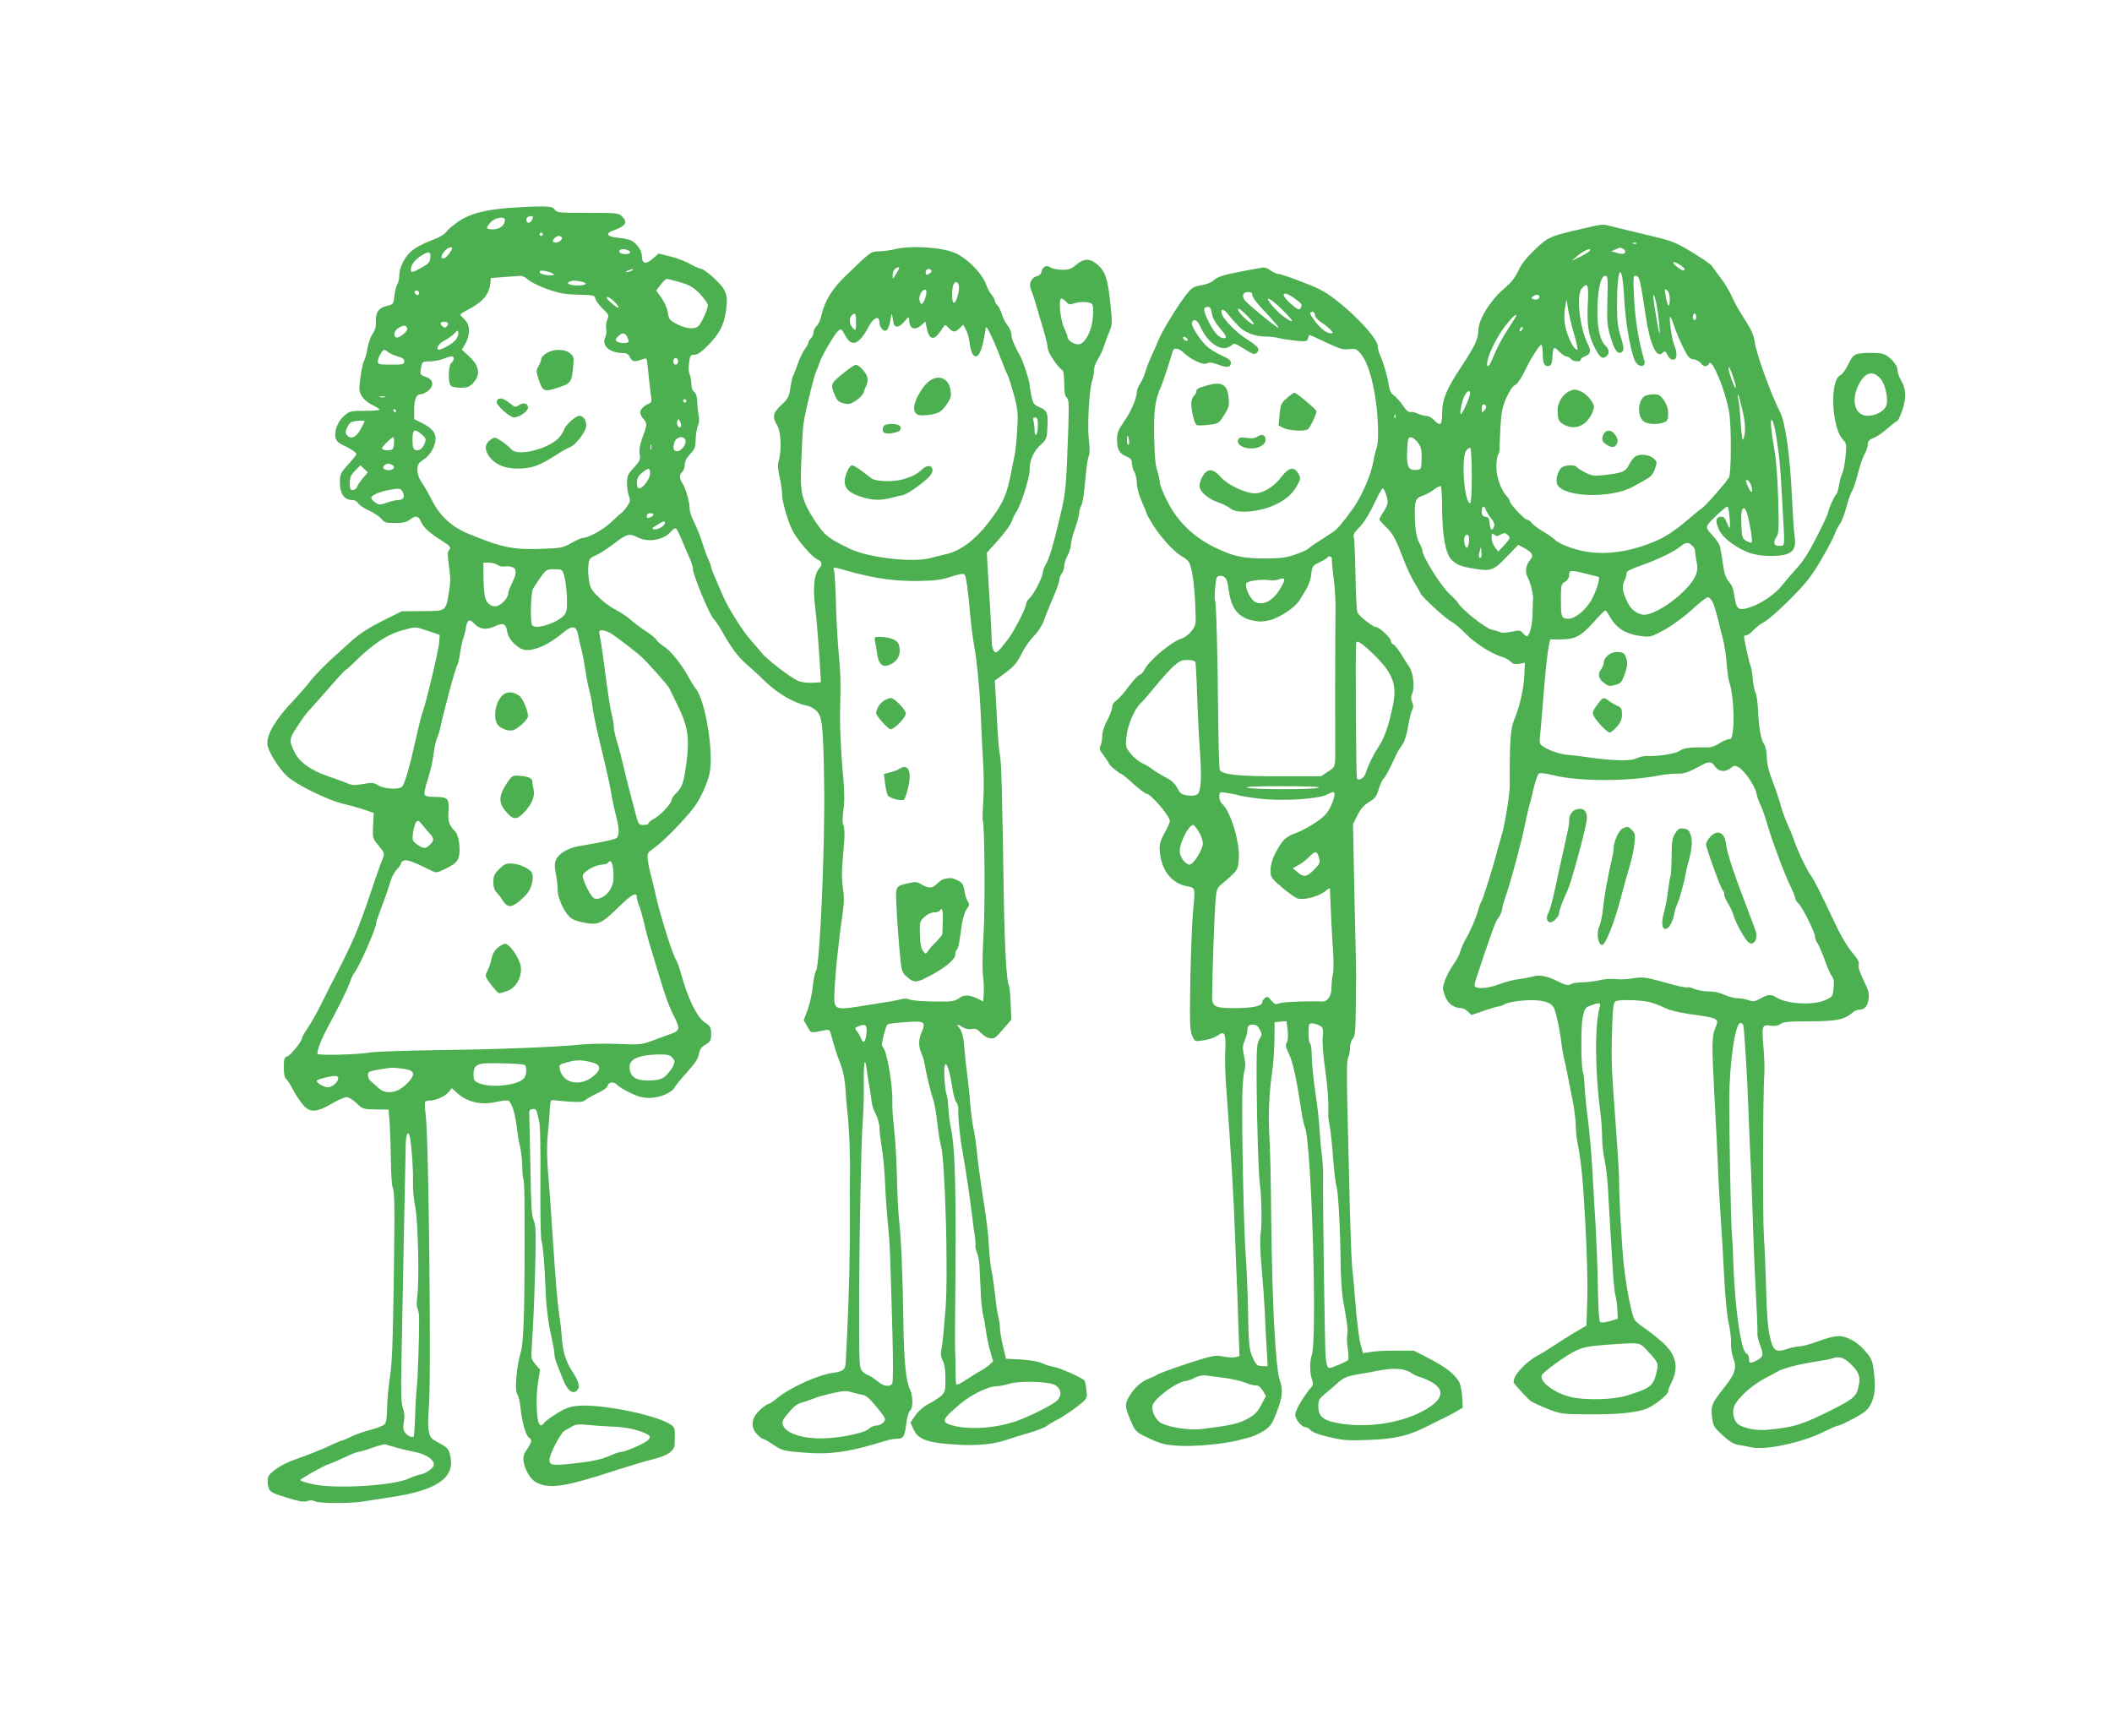 <?xml version="1.0" standalone="no"?>
<!DOCTYPE svg PUBLIC "-//W3C//DTD SVG 20010904//EN"
 "http://www.w3.org/TR/2001/REC-SVG-20010904/DTD/svg10.dtd">
<svg version="1.0" xmlns="http://www.w3.org/2000/svg"
 width="1280pt" height="1052pt" viewBox="0 0 1280 1052"
 preserveAspectRatio="xMidYMid meet">
<g transform="translate(0,1052) scale(0.1,-0.1)"
fill="#4caf50" stroke="none">
<path d="M3090 9260 c-145 -10 -239 -34 -310 -81 -32 -22 -65 -50 -74 -63 -9
-14 -40 -33 -71 -45 -82 -31 -127 -56 -157 -88 -33 -34 -58 -92 -58 -133 0
-17 -5 -41 -12 -53 -7 -12 -15 -44 -18 -72 -5 -47 -7 -50 -42 -58 -52 -12 -72
-38 -70 -93 2 -32 -4 -54 -18 -74 -12 -16 -26 -55 -32 -87 -5 -32 -15 -67 -21
-78 -11 -20 -27 -114 -29 -168 -1 -39 30 -78 80 -102 23 -11 41 -23 42 -27 0
-5 -40 -8 -90 -8 -86 0 -91 -1 -125 -31 -39 -34 -61 -93 -51 -134 5 -18 19
-32 49 -45 44 -20 77 -43 77 -53 0 -4 -22 -32 -50 -62 -47 -52 -50 -59 -50
-109 0 -66 26 -106 70 -106 19 0 33 -7 40 -19 5 -11 35 -31 66 -45 31 -14 65
-37 76 -51 17 -22 27 -25 82 -25 48 0 69 5 89 20 35 27 52 25 67 -9 15 -36 49
-68 123 -115 59 -37 64 -45 46 -63 -7 -7 -6 -36 2 -95 10 -68 10 -99 -1 -161
-19 -113 -15 -110 -161 -111 l-124 -1 -117 -58 c-78 -39 -137 -77 -180 -115
-35 -31 -76 -68 -91 -82 -71 -63 -136 -129 -169 -171 -19 -26 -63 -75 -96
-111 -107 -111 -162 -201 -162 -264 0 -37 57 -134 113 -192 51 -53 256 -154
356 -176 36 -8 91 -24 121 -34 l55 -19 -4 -77 c-3 -76 -3 -77 34 -122 37 -45
37 -46 23 -82 -9 -20 -31 -84 -51 -142 -104 -308 -117 -338 -270 -635 -8 -16
-33 -66 -55 -110 -22 -44 -56 -104 -76 -134 -20 -29 -36 -57 -36 -63 0 -19
-65 -100 -87 -109 -20 -7 -23 -16 -23 -68 0 -38 5 -63 14 -70 8 -7 27 -35 41
-64 15 -28 41 -68 58 -89 42 -53 84 -52 176 2 37 22 78 40 91 40 14 0 39 -15
61 -36 36 -35 40 -37 116 -38 l78 -1 7 -85 c3 -47 6 -147 7 -222 1 -75 5 -148
10 -161 13 -33 14 -97 7 -603 -5 -331 -10 -468 -22 -545 -9 -57 -17 -143 -18
-191 -1 -63 -5 -91 -16 -101 -8 -8 -46 -23 -85 -33 -38 -10 -91 -28 -116 -41
-26 -13 -50 -23 -54 -23 -5 0 -31 -11 -59 -24 -72 -34 -151 -65 -226 -91 -83
-29 -158 -79 -166 -111 -4 -14 -2 -40 3 -57 8 -29 15 -34 108 -63 77 -24 106
-29 127 -22 17 6 34 6 47 -1 25 -14 214 -14 295 -1 33 6 108 17 166 26 272 40
384 115 361 240 -10 53 -15 59 -78 93 -43 23 -48 31 -55 71 -5 25 -4 86 1 135
15 153 0 1630 -19 1779 -5 38 -6 74 -4 78 3 4 16 8 30 8 36 0 93 26 114 52
l18 23 29 -26 c59 -56 140 -77 228 -60 92 18 88 19 108 -23 10 -21 23 -75 28
-120 5 -45 14 -101 21 -126 6 -25 12 -77 13 -115 0 -39 4 -75 7 -80 4 -6 7
-89 7 -185 2 -595 -4 -803 -24 -870 -25 -84 -37 -231 -20 -250 7 -8 16 -46 20
-85 8 -82 32 -167 51 -178 20 -12 17 -28 -12 -71 -21 -31 -25 -45 -20 -77 8
-50 42 -106 75 -123 82 -43 174 -29 506 80 72 23 163 50 204 60 43 10 85 27
102 42 26 22 29 29 29 88 0 62 -1 65 -32 84 -94 57 -411 120 -549 110 -54 -4
-77 -12 -130 -44 -35 -21 -72 -48 -81 -60 -12 -15 -20 -18 -27 -11 -19 19 -25
161 -11 250 l13 84 -28 32 c-27 33 -27 35 -21 124 9 128 15 289 21 519 3 164
1 206 -11 231 -12 25 -16 91 -19 306 -3 151 -6 294 -7 319 -3 40 0 45 19 48
17 3 24 -3 29 -25 3 -15 10 -44 14 -63 4 -19 7 -181 5 -360 -1 -179 2 -335 6
-347 9 -24 20 -151 24 -268 4 -121 16 -227 36 -312 10 -45 19 -93 19 -108 0
-24 10 -53 57 -167 22 -51 49 -75 71 -62 31 20 26 52 -18 119 -11 17 -22 37
-26 45 -3 8 -10 24 -14 35 -12 28 -24 92 -26 140 -1 22 -7 76 -14 120 -13 90
-21 186 -44 530 -8 132 -20 294 -26 360 -6 78 -6 152 0 210 5 50 11 117 12
150 3 54 5 60 23 57 11 -2 55 -6 98 -9 60 -4 82 -2 95 10 9 8 42 27 73 41 34
16 59 34 62 46 6 24 39 26 58 4 8 -9 43 -31 79 -48 50 -24 78 -31 120 -30 63
1 133 32 151 67 7 12 41 54 76 92 46 51 65 80 69 107 5 29 14 42 40 57 30 18
34 25 34 64 0 40 -4 47 -38 70 -49 32 -104 147 -148 307 -8 30 -21 64 -28 75
-21 32 -97 276 -121 385 -9 41 -22 98 -30 125 -8 28 -16 69 -19 93 -4 40 -2
44 35 70 56 38 190 175 245 249 40 54 83 148 95 209 25 127 -26 438 -84 510
-12 15 -33 49 -47 75 -38 71 -108 158 -146 181 -19 11 -39 29 -45 39 -5 10
-34 34 -64 53 -29 19 -71 50 -92 69 -21 19 -63 47 -93 62 -30 15 -77 50 -104
78 -44 43 -51 57 -57 106 -5 31 -6 73 -2 93 4 31 11 39 44 52 21 9 70 40 110
71 77 59 93 64 142 39 67 -35 162 -17 208 39 9 11 20 17 26 14 5 -3 22 -37 37
-74 15 -37 36 -86 47 -109 10 -23 19 -51 19 -64 0 -34 98 -272 124 -300 13
-14 36 -47 51 -75 57 -101 96 -154 150 -201 31 -27 85 -77 121 -112 69 -66
172 -125 240 -138 23 -4 50 -19 65 -35 33 -36 39 -94 44 -449 5 -380 -26
-1086 -49 -1124 -8 -11 -16 -53 -20 -93 -3 -40 -17 -102 -30 -139 l-25 -67 22
-39 c23 -42 17 -40 106 -22 24 5 30 2 35 -18 21 -76 41 -140 62 -193 14 -38
25 -92 28 -145 3 -47 8 -103 10 -125 12 -91 21 -317 17 -405 -1 -19 -1 -132 0
-250 1 -208 -5 -453 -17 -710 -4 -69 -7 -142 -8 -162 -2 -49 -14 -60 -80 -69
-88 -12 -256 -88 -333 -151 -25 -21 -51 -38 -58 -38 -6 0 -29 -17 -51 -37 -51
-49 -57 -103 -16 -145 14 -16 30 -28 35 -28 6 0 35 -17 65 -37 53 -35 62 -37
171 -46 173 -15 284 1 517 73 17 6 45 10 62 10 38 0 46 14 56 102 4 31 14 62
22 69 19 16 18 92 -3 132 -22 44 -35 175 -38 407 -3 256 -14 516 -26 615 -5
44 -11 161 -13 260 -2 99 -10 230 -17 290 -7 61 -12 135 -11 165 4 90 -31 303
-55 331 -11 13 -10 25 3 75 8 32 18 62 22 65 4 4 53 10 110 14 117 8 124 3 98
-60 -20 -46 -20 -88 -2 -128 8 -18 17 -45 19 -62 12 -68 39 -182 52 -216 7
-20 19 -83 25 -140 6 -57 16 -120 22 -139 26 -85 46 -789 28 -1000 -13 -159
-18 -204 -26 -246 -4 -20 0 -43 10 -62 11 -21 16 -57 16 -110 0 -73 -2 -80
-27 -103 -16 -13 -50 -35 -77 -49 -29 -15 -60 -42 -78 -68 l-30 -44 18 -40
c29 -65 89 -85 284 -95 111 -5 206 5 280 30 25 9 86 28 135 42 50 15 97 33
105 40 8 7 36 24 61 37 51 26 131 82 167 116 20 20 22 28 16 70 -3 26 -8 50
-11 54 -8 15 -148 77 -188 84 -22 3 -53 14 -70 22 -18 10 -67 18 -124 22 l-94
5 -18 75 c-10 41 -18 91 -19 111 0 20 -4 49 -9 65 -5 16 -14 76 -20 134 -7 58
-16 125 -22 150 -5 25 -12 86 -15 135 -5 98 -13 159 -45 365 -11 74 -25 176
-29 225 -5 50 -14 110 -20 135 -6 25 -15 92 -20 150 -4 58 -13 141 -19 185 -6
44 -13 107 -15 140 -6 78 -15 116 -34 138 -19 21 -9 22 23 1 16 -10 36 -14 54
-11 22 5 34 0 56 -23 30 -32 68 -43 89 -26 8 6 32 32 54 58 l41 48 -4 100 c-2
55 -7 105 -12 112 -12 20 -24 227 -29 508 -10 656 -15 848 -24 885 -5 22 -11
94 -15 160 -3 66 -8 158 -11 205 l-5 85 64 47 c53 39 70 60 98 115 18 38 52
86 75 108 24 24 48 60 59 90 10 28 35 91 56 140 22 50 39 99 39 110 0 11 7 29
15 39 8 11 15 31 15 46 0 14 9 42 20 63 11 20 20 49 20 64 0 16 11 60 25 98
13 39 25 80 25 93 0 13 5 32 11 43 12 24 17 55 29 186 5 56 13 110 19 120 6
12 6 48 0 98 -10 89 3 313 20 358 6 16 11 43 11 61 0 18 10 48 23 67 12 19 29
54 37 79 8 25 23 65 33 89 18 42 19 53 7 165 -16 158 -31 202 -81 244 -46 39
-80 37 -132 -7 -27 -22 -41 -27 -84 -26 -28 1 -59 8 -68 15 -21 17 -49 3 -53
-28 -2 -12 -13 -23 -28 -26 -35 -9 -51 -48 -35 -83 7 -16 21 -57 31 -93 10
-36 30 -103 44 -149 14 -47 26 -97 26 -112 0 -25 61 -116 90 -134 5 -3 10 -39
10 -79 0 -54 4 -77 15 -86 13 -11 14 -37 10 -174 -14 -390 -14 -391 -54 -561
-37 -156 -61 -239 -81 -272 -11 -19 -20 -42 -20 -53 0 -26 -54 -132 -79 -154
-12 -11 -21 -25 -21 -32 0 -27 -74 -171 -115 -224 -61 -79 -71 -86 -84 -61 -6
11 -11 33 -10 48 0 15 -4 100 -9 188 -6 88 -13 204 -16 257 l-5 98 69 77 c39
43 75 94 82 113 6 19 19 46 29 60 25 34 79 204 79 249 0 62 23 114 65 153 38
35 40 38 43 112 5 85 -2 99 -54 121 -27 11 -34 21 -43 65 -6 28 -11 59 -11 68
0 22 -38 140 -56 172 -37 67 -54 107 -54 132 0 14 -10 39 -23 55 -13 15 -29
47 -35 69 -7 23 -19 47 -27 54 -8 7 -15 18 -15 25 0 7 -9 24 -20 38 -12 14
-26 41 -32 59 -24 68 -110 158 -186 193 -77 36 -265 49 -367 25 -27 -7 -71
-13 -97 -13 -51 -2 -49 0 -201 -147 -84 -80 -129 -154 -148 -239 -5 -27 -19
-57 -30 -67 -10 -9 -19 -27 -19 -39 0 -13 -7 -28 -15 -35 -8 -7 -15 -18 -15
-25 0 -7 -10 -24 -21 -39 -12 -15 -31 -55 -43 -89 -12 -34 -25 -68 -30 -75 -4
-7 -11 -40 -16 -73 -8 -54 -13 -65 -54 -103 -52 -48 -57 -73 -26 -124 23 -37
28 -149 10 -213 -8 -27 -6 -53 5 -100 8 -35 15 -82 15 -103 0 -46 34 -164 63
-221 29 -58 118 -161 150 -175 32 -15 34 -29 7 -62 -26 -34 -34 -113 -20 -223
10 -80 28 -313 33 -420 l2 -40 -52 -3 c-29 -2 -66 3 -86 11 -44 19 -192 132
-220 169 -12 15 -41 50 -65 76 -49 54 -137 194 -169 267 -12 28 -33 76 -47
109 -14 32 -26 63 -26 69 0 6 -8 29 -19 51 -10 23 -26 68 -36 101 -10 33 -31
85 -46 115 -16 30 -29 69 -29 85 0 42 -25 129 -44 156 -20 29 -20 53 -1 69 8
7 15 26 15 43 0 21 10 41 32 64 28 29 33 41 34 88 1 30 7 68 14 85 7 17 9 42
5 57 -3 16 -8 52 -9 82 -1 37 -7 57 -19 66 -11 8 -17 26 -17 49 0 21 -5 46
-10 57 -6 11 -8 40 -4 69 6 46 9 50 33 50 19 0 42 16 83 58 68 69 94 119 107
203 16 99 4 133 -70 202 -34 31 -69 57 -77 57 -8 0 -39 13 -68 29 -28 17 -84
38 -122 47 l-71 17 -36 -32 c-42 -36 -65 -30 -65 19 0 30 -30 74 -63 92 -12 6
-49 14 -82 17 -71 7 -80 27 -21 47 70 25 82 48 44 84 -20 19 -34 20 -207 20
-175 0 -187 1 -199 20 -13 22 -57 24 -272 10z m140 -54 c0 -16 -14 -36 -26
-36 -14 0 -19 22 -7 33 7 8 33 10 33 3z m-170 -19 c0 -32 -31 -57 -71 -57 -45
0 -48 7 -14 44 26 28 85 37 85 13z m230 -87 c0 -5 -4 -10 -10 -10 -5 0 -10 5
-10 10 0 6 5 10 10 10 6 0 10 -4 10 -10z m113 -17 c11 -10 -13 -33 -34 -33
-22 0 -24 11 -7 28 13 13 31 16 41 5z m-663 -68 c0 -12 -32 -54 -45 -59 -24
-9 -26 10 -4 38 18 23 49 36 49 21z m1064 -11 c26 -10 18 -24 -13 -24 -30 0
-46 12 -34 24 8 8 27 8 47 0z m-1196 -46 c-3 -28 -11 -37 -53 -60 -59 -33 -65
-33 -65 -10 0 25 27 61 64 83 45 28 58 25 54 -13z m2842 -63 c0 -2 -9 -19 -20
-37 -19 -32 -20 -32 -20 -7 0 14 5 30 12 37 12 12 28 16 28 7z m-1620 -15 c-8
-5 -22 -9 -30 -9 -10 0 -8 3 5 9 27 12 43 12 25 0z m1815 1 c3 -6 -4 -15 -15
-21 -17 -9 -20 -8 -20 10 0 20 24 28 35 11z m-2291 -21 c8 -8 -1 -10 -33 -8
-27 2 -46 9 -49 17 -4 11 3 13 33 8 21 -4 43 -11 49 -17z m-154 -35 c15 -14
66 -39 116 -57 74 -26 106 -32 189 -34 93 -2 100 -4 103 -23 2 -12 22 -39 44
-61 39 -37 40 -40 28 -69 -7 -17 -9 -42 -6 -55 3 -14 1 -36 -6 -50 -23 -53 27
-96 113 -96 18 0 29 -8 37 -25 13 -27 27 -30 68 -15 15 6 29 8 32 6 2 -3 8
-47 13 -98 5 -51 11 -110 15 -130 5 -31 2 -39 -13 -44 -28 -11 -53 -35 -53
-54 0 -9 9 -28 21 -41 22 -26 22 -33 -10 -119 -13 -37 -18 -67 -14 -92 5 -34
1 -43 -36 -83 -36 -39 -41 -50 -41 -92 0 -25 5 -61 11 -78 11 -28 9 -36 -12
-66 -13 -19 -28 -36 -32 -38 -5 -2 -32 -26 -60 -53 -48 -47 -140 -98 -175 -98
-8 0 -39 -14 -69 -31 -49 -28 -62 -31 -169 -35 -180 -7 -245 5 -446 87 -109
44 -181 109 -231 209 -21 41 -49 90 -63 109 -15 22 -24 48 -24 72 0 34 5 42
39 65 40 26 71 82 71 127 0 35 -26 65 -81 92 l-49 25 0 56 c0 63 13 94 39 94
10 0 30 10 45 21 39 31 33 70 -14 85 -36 12 -37 15 -25 72 5 19 12 22 51 22
24 0 61 7 81 15 19 8 42 15 49 15 19 0 18 -24 -1 -40 -18 -15 -21 -120 -3
-138 7 -7 34 -12 60 -12 40 0 53 5 74 27 49 53 41 106 -28 168 l-39 36 20 34
c33 56 31 116 -4 149 -14 13 -25 26 -25 29 0 4 19 16 42 28 94 48 133 94 140
164 l3 30 80 6 c44 3 89 6 99 7 11 1 32 -9 46 -23z m923 -16 c60 -18 80 -30
120 -71 26 -28 47 -58 47 -68 0 -23 -37 -105 -56 -125 -22 -22 -72 -19 -124 7
-54 28 -56 30 -64 81 -4 22 -21 59 -38 83 l-31 43 27 36 c15 19 32 35 37 35 6
0 43 -10 82 -21z m-604 5 c48 -10 37 -24 -18 -24 -48 0 -75 13 -49 23 19 8 32
8 67 1z m2293 -44 c-4 -45 -22 -91 -33 -84 -10 6 -12 68 -3 102 11 38 40 24
36 -18z m-204 -56 c-15 -44 -31 -48 -36 -8 -4 28 26 70 40 56 5 -5 3 -26 -4
-48z m-3068 30 c0 -9 -5 -14 -12 -12 -18 6 -21 28 -4 28 9 0 16 -7 16 -16z
m1185 -54 c41 -43 26 -47 -21 -5 -25 21 -33 34 -23 35 8 0 28 -13 44 -30z
m2738 0 c13 -16 21 -18 42 -10 37 14 101 12 114 -3 7 -9 8 -38 4 -83 -6 -77
-43 -150 -80 -160 -25 -7 -73 21 -73 43 0 7 -8 30 -19 51 -24 48 -38 182 -19
182 8 0 21 -9 31 -20z m-1048 -127 c7 -33 36 -29 67 9 25 30 27 31 28 11 0
-56 35 -70 76 -32 l22 21 9 -42 c11 -59 37 -74 66 -39 12 14 27 35 33 45 12
18 13 18 33 -3 27 -28 39 -29 67 -2 l22 21 17 -32 c9 -17 19 -53 22 -81 3 -27
11 -56 18 -66 28 -38 56 10 74 127 7 45 7 45 21 20 19 -34 57 -122 84 -195 12
-33 28 -70 34 -81 6 -12 23 -66 38 -120 23 -89 25 -110 19 -209 -3 -60 -11
-132 -17 -160 -6 -27 -14 -68 -18 -90 -28 -146 -50 -196 -140 -313 -78 -102
-168 -170 -250 -189 -30 -7 -77 -19 -105 -26 -100 -28 -372 3 -480 55 -132 63
-158 83 -214 168 -83 128 -93 171 -85 357 7 174 11 227 19 268 21 105 59 255
70 280 8 17 17 41 21 55 10 35 90 173 113 194 18 16 20 15 43 -26 29 -54 58
-60 94 -21 14 15 37 49 50 76 28 53 64 67 64 23 0 -14 7 -32 16 -41 24 -24 42
-3 51 59 5 31 9 41 10 26 2 -14 6 -35 8 -47z m-227 7 c1 -54 -3 -60 -24 -32
-17 21 -18 54 -2 70 21 21 26 13 26 -38z m-2475 -7 c4 -3 2 -12 -4 -20 -9 -10
-15 -10 -25 -2 -8 6 -14 15 -14 20 0 10 34 12 43 2z m-245 -35 c4 -18 -53 -62
-68 -53 -19 12 -10 44 18 59 31 18 46 16 50 -6z m297 -64 c-16 -25 -100 -72
-110 -62 -12 12 9 40 44 57 20 11 45 29 56 41 17 19 20 20 23 6 2 -10 -4 -28
-13 -42z m1035 17 c5 -11 10 -24 10 -30 0 -13 -49 -14 -70 -1 -12 7 -12 12 4
29 24 26 42 27 56 2z m-1445 -97 c11 -8 36 -19 57 -25 28 -7 38 -15 38 -29 0
-18 -7 -20 -80 -20 -74 0 -80 2 -80 20 0 21 27 70 39 70 3 0 15 -7 26 -16z
m1755 -54 c0 -11 -7 -20 -15 -20 -8 0 -15 9 -15 20 0 11 7 20 15 20 8 0 15 -9
15 -20z m-1777 -217 c-7 -2 -21 -2 -30 0 -10 3 -4 5 12 5 17 0 24 -2 18 -5z
m1827 -23 c0 -5 -4 -10 -10 -10 -5 0 -10 5 -10 10 0 6 5 10 10 10 6 0 10 -4
10 -10z m-1760 -60 c0 -5 -2 -10 -4 -10 -3 0 -8 5 -11 10 -3 6 -1 10 4 10 6 0
11 -4 11 -10z m3890 -89 c0 -28 -4 -53 -10 -56 -6 -4 -10 7 -10 27 0 18 -3 43
-6 56 -5 16 -2 22 10 22 13 0 16 -11 16 -49z m-2164 -8 c-12 -12 -29 15 -21
34 7 17 8 16 18 -5 5 -12 7 -25 3 -29z m-1916 33 c0 -2 -12 -24 -26 -50 -27
-49 -59 -61 -83 -32 -12 15 -5 40 22 74 8 10 87 18 87 8z m347 -80 c24 -21 26
-27 18 -51 -12 -33 -36 -51 -59 -42 -12 5 -16 20 -16 62 0 63 12 70 57 31z
m-169 -53 c-2 -31 -7 -39 -26 -41 -13 -2 -31 -1 -39 3 -13 5 -10 12 17 40 19
19 38 35 43 35 4 0 7 -17 5 -37z m1766 20 c9 -22 -25 -68 -50 -68 -23 0 -28
22 -15 58 12 31 55 38 65 10z m-207 -55 c-3 -7 -5 -2 -5 12 0 14 2 19 5 13 2
-7 2 -19 0 -25z m-1568 -97 c19 -12 5 -31 -24 -31 -13 0 -27 5 -31 11 -7 11
12 29 31 29 6 0 16 -4 24 -9z m-178 -77 c-16 -18 -32 -42 -36 -53 -3 -12 -15
-21 -26 -21 -16 0 -19 7 -19 42 0 34 6 49 32 75 l32 33 23 -22 22 -21 -28 -33z
m1739 27 c0 -32 -43 -91 -66 -91 -9 0 -14 11 -14 34 0 26 7 41 31 60 39 33 49
33 49 -3z m-1500 -112 c16 -28 6 -49 -23 -49 -13 0 -45 -7 -70 -16 -44 -15
-49 -15 -72 0 -14 9 -25 22 -25 29 0 15 48 36 105 47 65 12 74 11 85 -11z
m1520 -138 c0 -5 -7 -12 -16 -15 -22 -9 -24 -8 -24 9 0 8 9 15 20 15 11 0 20
-4 20 -9z m70 -49 c0 -18 -39 -43 -62 -40 -22 3 -21 4 12 25 38 24 50 28 50
15z m-1014 -256 c11 -8 30 -12 45 -9 15 3 36 0 48 -6 24 -13 22 -40 -10 -104
-10 -21 -19 -45 -19 -55 -1 -21 -28 -56 -57 -71 -34 -17 -71 4 -83 48 -5 20
-10 75 -10 124 l0 87 33 0 c18 0 42 -6 53 -14z m2098 -30 c186 -53 308 -70
466 -67 89 2 131 8 185 26 45 15 73 20 80 14 10 -10 20 -78 35 -244 5 -60 16
-146 24 -190 19 -102 35 -282 42 -460 3 -77 9 -194 13 -260 4 -66 4 -167 0
-225 -4 -57 -5 -108 -3 -112 12 -18 15 -534 5 -691 -6 -96 -8 -205 -4 -247 5
-41 7 -94 5 -117 l-3 -43 -27 14 c-53 27 -90 29 -118 7 -18 -14 -41 -21 -77
-21 -116 -2 -209 4 -230 14 -9 4 -27 5 -40 1 -21 -7 -90 -18 -280 -48 -118
-18 -132 -11 -131 63 3 106 25 331 49 490 11 73 12 111 4 163 -6 37 -8 98 -5
135 3 37 8 104 12 148 4 50 2 89 -4 101 -7 13 -7 43 0 97 8 60 6 118 -7 259
-9 101 -15 242 -14 317 5 202 4 233 -9 383 -7 77 -14 214 -16 305 -3 92 -8
175 -11 185 -9 21 -5 21 59 3z m-1694 -38 c7 -24 14 -81 16 -128 2 -69 -1 -89
-15 -106 -39 -49 -178 -93 -196 -63 -13 20 -8 194 5 220 7 12 28 44 47 71 33
46 37 48 82 48 48 0 48 0 61 -42z m-545 -288 c30 -34 74 -40 121 -17 53 25 70
19 78 -31 8 -52 71 -112 118 -112 62 0 139 37 223 107 52 44 77 41 88 -12 4
-22 14 -67 23 -100 8 -33 18 -89 23 -125 5 -36 15 -90 24 -120 8 -30 17 -79
20 -109 4 -29 24 -126 46 -215 42 -172 57 -242 70 -321 5 -27 16 -78 25 -111
20 -75 20 -118 3 -133 -12 -9 -68 -22 -232 -50 -63 -11 -120 -46 -135 -81 -10
-24 -10 -43 -1 -87 6 -31 11 -75 11 -98 0 -47 37 -130 74 -164 16 -15 47 -26
90 -34 84 -14 101 -6 208 98 76 75 108 92 108 56 0 -10 6 -34 14 -52 8 -19 21
-68 31 -109 9 -41 29 -115 45 -165 15 -49 38 -124 50 -165 33 -111 56 -173 89
-238 33 -65 30 -79 -20 -97 -19 -7 -68 -25 -109 -40 -72 -27 -80 -28 -215 -22
-77 3 -178 1 -225 -4 -139 -15 -522 -30 -890 -34 -190 -3 -367 -9 -395 -15
-59 -11 -300 -18 -310 -8 -8 8 20 84 55 150 75 139 129 248 140 283 7 22 18
47 25 55 30 35 135 273 135 306 0 6 16 54 36 105 19 52 42 116 49 143 8 27 25
61 39 75 15 15 26 32 26 38 0 7 9 15 20 18 18 6 58 -9 165 -62 29 -15 34 -14
92 15 47 24 63 38 72 63 14 41 3 136 -19 158 -38 38 -47 65 -42 123 6 77 -4
88 -80 88 -44 0 -60 4 -65 16 -3 9 6 50 20 92 14 42 30 111 35 153 5 42 15 86
21 97 6 12 15 41 20 64 16 81 92 363 101 373 5 6 13 39 18 75 5 36 15 79 21
95 6 17 13 47 16 68 7 42 23 47 50 17z m-280 -44 l70 -24 -3 -43 c-2 -45 -87
-399 -102 -428 -4 -9 -22 -81 -40 -161 -35 -159 -66 -268 -82 -287 -17 -20
-108 -16 -145 7 -29 17 -39 18 -93 8 -51 -9 -68 -8 -98 6 -20 8 -70 27 -111
40 -109 38 -178 87 -207 150 -36 76 -36 74 51 202 10 16 36 47 57 69 20 22 72
81 115 130 43 50 82 92 87 94 5 2 26 20 46 40 118 117 205 175 296 200 87 24
77 24 159 -3z m1120 -23 c35 -23 121 -90 165 -127 37 -32 167 -177 177 -198 6
-12 31 -66 57 -118 55 -114 66 -190 46 -333 -16 -122 -25 -148 -60 -182 -17
-16 -30 -36 -30 -44 0 -21 -70 -95 -109 -115 -17 -9 -31 -21 -31 -26 0 -6 -13
-10 -30 -10 -27 0 -31 4 -44 53 -41 155 -56 211 -76 297 -12 52 -30 122 -41
155 -10 33 -19 74 -19 90 0 17 -5 46 -10 65 -10 33 -25 129 -55 360 -8 58 -17
117 -21 133 -6 24 -3 27 18 27 13 0 41 -12 63 -27z m-1117 -1198 c34 -36 35
-45 11 -71 -28 -30 -42 -30 -81 -2 -29 20 -30 24 -25 71 4 27 12 56 19 64 11
13 15 11 35 -13 12 -16 31 -38 41 -49z m1120 -244 c2 -49 -2 -70 -19 -101 -25
-44 -79 -71 -103 -51 -23 20 -67 111 -64 134 3 25 76 66 120 67 15 0 30 5 33
11 16 25 30 -1 33 -60z m1534 -966 c-6 -61 -18 -76 -33 -40 -7 17 -19 38 -27
47 -13 16 -12 19 9 27 43 18 54 10 51 -34z m-1177 -155 c15 -17 16 -24 6 -49
-7 -16 -26 -41 -42 -57 -23 -22 -40 -29 -89 -32 -75 -5 -115 10 -129 49 -25
71 28 105 170 108 54 1 69 -3 84 -19z m-477 -32 c47 -14 44 -48 -10 -87 -78
-57 -174 -35 -194 44 -8 32 -7 33 52 49 50 14 94 12 152 -6z m1672 -148 c6
-36 12 -79 14 -95 2 -17 13 -49 25 -70 11 -22 21 -58 21 -80 0 -22 7 -76 14
-120 8 -44 17 -141 20 -215 3 -74 11 -189 18 -255 12 -128 12 -136 26 -630 6
-205 5 -324 -1 -332 -16 -21 -55 -15 -89 16 -18 15 -43 31 -54 35 -12 4 -29
15 -39 26 -16 17 -18 47 -18 297 -2 372 12 1117 22 1223 4 47 7 141 6 210 -2
136 6 184 17 105 3 -27 11 -79 18 -115z m-2091 136 c14 -9 14 -51 1 -75 -24
-46 -197 -69 -275 -37 -32 14 -35 19 -35 54 0 43 11 57 50 65 35 7 245 1 259
-7z m2570 -28 c6 -18 16 -67 22 -108 6 -41 17 -82 25 -91 8 -9 13 -29 12 -45
-3 -35 10 -169 23 -239 18 -96 47 -291 59 -390 6 -55 14 -116 18 -135 3 -19 5
-45 4 -57 -2 -13 3 -33 9 -45 6 -12 13 -47 15 -77 1 -31 5 -105 8 -166 3 -60
10 -123 15 -140 5 -16 12 -56 16 -88 4 -31 15 -86 25 -122 l19 -65 -22 -21
c-12 -11 -35 -28 -52 -36 -16 -9 -56 -33 -87 -54 -31 -21 -59 -35 -62 -30 -3
4 -5 43 -5 87 0 43 -1 90 -2 104 -1 14 -2 86 -1 160 8 832 3 1065 -26 1210 -7
30 -13 85 -15 121 -2 37 -7 71 -11 77 -3 6 -9 49 -12 96 -5 90 6 113 25 54z
m-3311 5 c72 -8 83 -30 41 -77 -61 -71 -137 -86 -188 -38 -16 15 -37 33 -45
40 -9 7 -16 23 -16 36 0 20 7 24 63 33 85 14 85 14 145 6z m-388 -58 c0 -23
-37 -55 -63 -55 -23 0 -67 25 -67 39 0 8 70 27 108 30 13 0 22 -5 22 -14z
m434 -357 c11 -51 21 -198 19 -268 -2 -41 4 -109 13 -150 18 -85 26 -459 13
-549 -5 -31 -4 -61 1 -71 5 -10 10 -35 10 -56 1 -110 -8 -385 -14 -424 -3 -25
-8 -100 -10 -168 -2 -68 -6 -125 -9 -128 -11 -11 -44 7 -56 29 -8 15 -9 35 -3
62 5 28 4 52 -6 80 -11 32 -13 89 -9 280 3 132 8 413 12 625 8 396 11 575 14
693 1 65 16 91 25 45z m3913 -1504 c35 -22 40 -60 12 -90 -24 -26 -164 -97
-249 -127 -126 -44 -292 -55 -392 -25 -67 20 -60 36 60 136 60 50 166 101 208
100 16 0 54 7 84 16 67 19 241 13 277 -10z m-1228 -44 c20 -5 48 -12 63 -15
18 -3 46 -29 84 -76 54 -68 55 -71 38 -90 -9 -10 -28 -19 -42 -19 -14 0 -35
-9 -47 -20 -33 -31 -219 -64 -325 -57 -102 5 -179 37 -194 78 -8 23 -4 33 34
78 32 38 54 54 84 62 23 6 57 18 76 26 31 13 142 40 179 42 7 1 30 -3 50 -9z
m-1469 -206 c81 -2 147 -14 204 -38 40 -17 44 -26 19 -48 -24 -20 -136 -68
-159 -68 -11 0 -39 -10 -64 -21 -54 -25 -112 -37 -242 -51 -110 -11 -128 -8
-128 23 0 35 67 164 92 178 13 6 34 19 48 27 19 12 40 13 90 8 36 -4 99 -8
140 -10z m-1300 -127 c30 -9 84 -21 118 -28 62 -12 112 -45 112 -75 0 -19 -45
-54 -80 -60 -19 -4 -48 -14 -65 -22 -91 -47 -461 -69 -597 -36 -38 9 -68 19
-68 23 0 8 138 86 170 96 14 4 57 23 96 41 39 19 77 34 85 34 8 0 46 11 84 25
39 14 75 23 80 21 6 -2 35 -10 65 -19z"/>
<path d="M3313 8380 c-18 -11 -33 -27 -33 -36 0 -9 -7 -28 -16 -43 -15 -26
-15 -32 0 -79 25 -76 33 -79 118 -51 80 26 83 30 93 141 4 41 1 50 -22 68 -33
26 -97 26 -140 0z"/>
<path d="M3023 8103 c-7 -3 -13 -11 -13 -20 0 -21 80 -93 105 -93 31 0 85 37
85 59 0 26 -26 34 -54 16 -22 -15 -26 -14 -52 8 -34 27 -54 36 -71 30z"/>
<path d="M3456 7965 c-20 -19 -36 -40 -36 -45 0 -6 -11 -26 -25 -44 -56 -74
-260 -128 -297 -78 -7 9 -32 30 -55 46 -41 27 -44 28 -67 13 -33 -22 -40 -50
-23 -84 32 -61 96 -93 185 -93 85 0 131 17 238 86 29 19 63 38 77 43 37 14
100 97 100 131 0 34 -18 60 -43 60 -10 0 -34 -16 -54 -35z"/>
<path d="M5116 8262 c-81 -65 -84 -71 -60 -129 17 -41 25 -49 56 -57 32 -8 42
-6 77 17 22 14 42 37 46 49 3 13 11 33 17 45 6 12 8 33 4 48 -7 28 -51 75 -70
74 -6 0 -38 -21 -70 -47z"/>
<path d="M5623 8203 c-39 -34 -83 -116 -83 -153 0 -42 20 -53 87 -45 63 8 84
21 118 76 19 29 22 43 15 78 -13 74 -79 95 -137 44z"/>
<path d="M5354 7935 c-13 -34 4 -48 49 -41 48 8 62 18 54 40 -9 22 -95 22
-103 1z"/>
<path d="M5135 7664 c-34 -82 -13 -123 77 -153 68 -23 122 -26 183 -10 22 6
56 14 76 18 32 7 137 82 167 119 35 45 -4 79 -46 40 -34 -32 -61 -46 -120 -63
-59 -17 -162 -14 -189 5 -11 8 -39 30 -63 48 -24 17 -49 32 -56 32 -8 0 -21
-16 -29 -36z"/>
<path d="M5304 6628 c4 -18 9 -52 13 -75 8 -58 33 -80 72 -63 55 22 76 69 57
127 -8 24 -57 43 -115 43 -33 0 -33 -1 -27 -32z"/>
<path d="M5361 6276 c-26 -14 -50 -51 -51 -77 0 -18 72 -99 88 -99 23 0 92 72
92 95 0 24 -70 95 -93 95 -6 -1 -23 -7 -36 -14z"/>
<path d="M5450 5860 c-8 -6 -32 -15 -54 -21 l-39 -10 7 -56 c3 -30 11 -63 16
-73 10 -18 81 -37 99 -26 5 3 16 36 25 74 24 98 0 147 -54 112z"/>
<path d="M5724 5193 c-12 -2 -32 -15 -45 -29 -27 -29 -51 -30 -93 -5 -27 17
-37 18 -81 8 -81 -19 -78 -13 -71 -156 3 -69 12 -184 18 -254 12 -127 12 -129
45 -158 42 -36 56 -36 124 -1 101 51 169 106 169 137 0 13 4 26 9 29 5 3 11
23 14 43 4 21 11 69 16 108 6 39 19 81 30 96 17 23 18 29 6 46 -7 10 -16 39
-20 64 -6 40 -12 48 -41 63 -35 16 -41 17 -80 9z m-10 -255 c-1 -40 -3 -77 -3
-81 -1 -4 -18 -25 -38 -46 -21 -20 -44 -46 -50 -57 -13 -18 -13 -18 -30 4 -11
16 -17 47 -18 100 -2 73 -1 78 27 104 18 17 41 28 58 28 16 0 32 5 35 10 15
25 21 5 19 -62z"/>
<path d="M3062 6317 c-49 -23 -77 -123 -51 -181 13 -29 68 -51 100 -41 31 10
89 65 89 84 0 35 -33 112 -54 125 -33 21 -59 25 -84 13z"/>
<path d="M3071 5772 c-53 -83 -51 -122 7 -184 35 -38 59 -35 100 10 46 49 65
96 56 136 -4 17 -8 40 -8 51 -1 21 -30 31 -92 34 -28 1 -36 -6 -63 -47z"/>
<path d="M3026 5253 c-30 -30 -36 -43 -36 -79 0 -28 6 -49 18 -61 10 -10 26
-30 35 -45 29 -47 49 -51 93 -19 21 16 50 44 63 61 28 39 39 103 21 126 -22
25 -72 47 -116 50 -37 2 -47 -2 -78 -33z"/>
<path d="M3017 4776 c-19 -15 -32 -38 -38 -67 -5 -24 -17 -58 -25 -74 -16 -30
-16 -32 22 -83 22 -29 44 -52 49 -52 6 0 28 6 49 14 55 19 91 86 82 150 -8 49
-68 136 -95 136 -9 -1 -29 -11 -44 -24z"/>
<path d="M9595 9135 c-198 -45 -213 -51 -294 -129 -51 -49 -82 -89 -100 -129
-18 -39 -43 -70 -76 -98 -86 -70 -164 -192 -165 -259 -1 -55 -21 -97 -102
-220 -92 -138 -118 -202 -118 -287 0 -71 -11 -79 -50 -38 -13 14 -35 25 -49
25 -14 1 -37 7 -50 14 -13 7 -32 11 -41 9 -13 -3 -28 9 -49 41 -18 26 -43 53
-55 61 -16 11 -25 29 -29 60 -7 50 -31 133 -53 183 -8 18 -14 42 -14 53 0 60
-225 281 -349 344 -60 30 -234 95 -255 95 -9 0 -30 10 -46 21 -19 15 -37 20
-57 16 -15 -3 -64 -12 -108 -20 -125 -24 -155 -34 -180 -57 -13 -12 -44 -24
-74 -29 -44 -7 -58 -15 -84 -47 -44 -52 -148 -220 -171 -274 -10 -25 -31 -72
-46 -105 -16 -33 -33 -78 -39 -100 -6 -22 -20 -53 -31 -70 -11 -16 -20 -39
-20 -50 -1 -40 -36 -122 -78 -180 -35 -51 -42 -68 -42 -108 0 -61 13 -85 56
-103 27 -11 34 -20 34 -42 1 -15 7 -38 15 -52 8 -14 14 -44 15 -68 0 -26 12
-72 30 -112 17 -38 30 -71 30 -74 0 -3 14 -29 32 -58 47 -79 137 -177 180
-199 21 -11 43 -30 47 -42 18 -45 30 -135 35 -254 5 -120 5 -122 -22 -157 -15
-19 -41 -40 -58 -45 -62 -18 -198 -131 -228 -190 -9 -17 -22 -31 -29 -31 -8 0
-37 -32 -66 -70 -28 -39 -63 -77 -76 -86 -15 -10 -25 -26 -25 -40 0 -14 -13
-50 -30 -81 -19 -35 -30 -71 -30 -95 0 -22 -5 -48 -11 -59 -8 -16 -4 -27 20
-58 17 -22 31 -43 31 -47 0 -10 65 -64 75 -64 4 0 37 -27 73 -60 37 -33 73
-60 80 -60 25 0 142 -136 142 -166 0 -9 -14 -41 -32 -72 -22 -40 -31 -66 -30
-96 5 -121 65 -206 160 -226 60 -13 57 1 41 -175 -5 -60 -12 -241 -15 -402 -4
-249 -3 -297 11 -329 15 -36 16 -37 58 -31 46 6 81 19 110 39 28 21 38 -7 33
-97 -3 -45 -1 -137 4 -205 29 -382 48 -701 55 -920 3 -63 6 -167 9 -230 3 -63
8 -201 11 -307 l7 -192 -26 -7 c-13 -3 -46 -1 -72 4 -39 9 -59 6 -128 -14
-109 -33 -258 -85 -273 -96 -6 -5 -32 -17 -56 -26 -46 -18 -93 -64 -122 -121
-19 -38 -16 -56 27 -153 18 -40 29 -51 82 -76 94 -45 114 -50 211 -55 86 -5
263 12 343 32 21 5 55 14 77 20 23 6 61 24 86 40 40 27 49 40 77 113 35 90 39
135 18 194 -26 75 -47 483 -52 1004 -1 184 -6 380 -9 435 -10 156 -5 295 16
435 6 47 13 132 13 190 l1 105 36 3 36 3 7 -55 c4 -36 2 -63 -5 -74 -10 -15
-7 -29 14 -73 24 -52 44 -144 72 -329 7 -47 18 -98 24 -114 40 -101 75 -1291
41 -1380 -13 -36 -13 -105 1 -145 9 -26 8 -35 -4 -49 -42 -47 -97 -140 -97
-165 0 -30 39 -77 63 -77 8 0 22 -9 31 -19 11 -12 54 -28 113 -41 83 -20 112
-22 241 -17 164 6 240 25 367 90 39 20 77 39 85 42 8 3 38 19 65 34 l50 29 -3
63 c-2 35 -10 76 -18 92 -24 46 -84 93 -182 143 l-93 48 -107 0 c-59 1 -128
-3 -154 -8 l-47 -8 -15 53 c-8 30 -19 115 -26 189 -6 74 -14 164 -17 200 -4
36 -8 76 -9 90 -4 37 -12 278 -19 590 -15 573 -15 651 -4 672 6 11 11 37 11
57 0 20 7 44 16 55 14 15 17 44 19 175 0 86 1 172 2 191 0 19 -1 123 -4 230
-3 107 -7 310 -10 450 l-5 255 27 54 c19 39 39 61 70 80 37 22 46 34 59 78 8
28 21 57 29 63 8 7 31 47 50 89 38 80 40 84 68 124 10 14 24 61 31 104 7 43
18 88 24 100 9 17 9 28 1 47 -9 19 -9 32 1 55 15 38 5 125 -20 161 -9 14 -32
48 -49 77 -18 28 -38 54 -46 57 -8 3 -15 12 -15 20 0 20 -71 86 -92 86 -17 0
-97 62 -111 87 -5 8 -10 110 -12 226 -2 117 -6 220 -10 230 -6 14 2 28 28 55
37 38 66 86 113 185 14 31 30 57 34 57 10 0 30 -56 30 -84 0 -12 -11 -38 -25
-58 -14 -20 -25 -41 -25 -45 0 -5 18 -27 41 -48 43 -42 57 -69 108 -202 17
-45 44 -103 61 -130 16 -26 34 -57 39 -69 11 -25 152 -153 189 -173 15 -7 54
-40 86 -73 60 -60 158 -122 219 -139 19 -5 42 -18 51 -28 14 -15 26 -18 53
-14 l35 6 -4 -79 c-4 -84 -28 -188 -62 -269 -20 -48 -26 -126 -26 -305 0 -25
0 -67 0 -94 0 -53 -33 -253 -50 -301 -5 -16 -16 -55 -24 -85 -23 -92 -84 -288
-97 -312 -7 -12 -16 -36 -20 -53 -10 -41 -49 -132 -76 -177 -12 -20 -26 -53
-32 -73 -5 -20 -25 -57 -44 -83 -18 -26 -41 -69 -50 -95 -15 -44 -15 -51 1
-94 17 -46 53 -73 99 -73 9 0 27 -9 39 -21 l22 -21 75 26 c42 14 81 26 89 26
7 0 27 7 43 16 18 9 68 18 121 21 100 6 159 -11 174 -51 15 -41 32 -122 41
-191 4 -38 13 -90 19 -115 11 -43 19 -86 54 -265 8 -44 15 -103 16 -132 0 -29
4 -74 9 -100 25 -130 34 -222 49 -498 10 -172 15 -368 12 -459 l-5 -160 -75
-44 c-41 -25 -99 -61 -128 -81 -30 -20 -71 -45 -91 -56 -83 -44 -163 -137
-145 -168 7 -12 67 -77 96 -105 9 -8 55 -30 103 -49 84 -33 90 -34 248 -35
178 -2 301 10 362 37 49 21 125 83 125 102 0 7 8 30 19 51 49 99 30 176 -65
257 -33 28 -78 63 -101 78 -23 15 -49 37 -57 49 -17 28 -50 195 -65 333 -12
109 -30 436 -28 500 1 38 -8 178 -35 545 -12 168 -13 241 -6 433 3 80 8 111
18 118 18 11 137 10 200 -3 25 -5 66 -20 92 -33 30 -16 84 -30 150 -40 192
-27 189 -26 162 -90 -19 -47 -20 -102 -4 -400 13 -237 18 -338 25 -510 2 -55
9 -170 15 -255 6 -85 15 -243 20 -350 6 -113 17 -226 27 -270 9 -41 16 -97 14
-124 -1 -26 6 -68 15 -91 21 -57 9 -93 -58 -177 -73 -92 -80 -109 -72 -176 6
-53 10 -61 63 -110 38 -35 67 -54 91 -58 19 -3 57 -10 84 -16 85 -19 305 28
435 92 44 22 86 40 93 40 7 0 49 20 93 43 66 36 84 50 103 86 25 49 31 110 17
210 -7 56 -14 70 -53 115 -29 33 -62 58 -96 73 -58 24 -83 21 -206 -23 -36
-13 -78 -24 -93 -24 -16 0 -50 -7 -77 -16 -69 -23 -84 -12 -104 78 -12 50 -19
139 -22 278 -3 113 -9 261 -14 330 -7 113 -6 856 3 990 2 30 -1 104 -6 164
-10 121 -8 128 49 119 21 -3 40 0 55 11 19 13 52 16 176 16 160 0 213 10 259
52 11 10 28 18 38 18 35 0 54 19 60 62 6 37 1 54 -29 115 -23 47 -34 80 -30
95 4 17 -5 35 -38 73 -24 28 -63 91 -87 140 -111 234 -145 302 -166 330 -25
33 -84 159 -104 221 -7 21 -24 62 -37 89 -13 28 -30 76 -39 107 -8 31 -30 99
-50 150 -25 65 -36 109 -36 148 -1 32 -7 65 -16 78 -20 31 -32 96 -37 204 -2
48 -9 97 -15 109 -7 12 -14 48 -17 82 -2 33 -9 72 -15 86 -9 23 -38 154 -38
174 0 4 7 7 15 7 8 0 27 14 42 31 16 17 46 40 68 51 22 12 92 73 155 137 95
96 128 137 186 236 39 66 76 137 83 157 7 20 21 48 31 61 10 13 28 58 39 100
11 41 26 86 35 99 8 13 24 61 36 108 12 47 30 100 41 118 10 18 19 44 19 58 0
19 8 29 37 41 21 8 59 35 86 59 27 24 53 44 57 44 4 0 17 30 30 66 25 75 22
129 -10 182 -11 18 -20 45 -20 60 0 31 -49 85 -88 97 -29 9 -114 8 -154 0 -23
-6 -35 -18 -56 -63 -15 -32 -37 -61 -48 -66 -66 -29 -54 -316 15 -390 22 -23
23 -30 16 -103 -4 -43 -13 -89 -20 -103 -7 -14 -16 -47 -20 -73 -4 -26 -11
-50 -16 -53 -10 -6 -49 -92 -49 -109 0 -6 -30 -72 -68 -146 -46 -91 -84 -151
-119 -189 -28 -30 -69 -78 -91 -106 -44 -57 -134 -117 -206 -138 -56 -17 -72
-7 -81 52 -12 70 -15 81 -39 109 -13 15 -26 48 -29 73 -9 61 -17 110 -23 138
-3 13 -23 43 -45 67 -34 36 -39 47 -30 63 12 22 109 112 121 112 8 0 19 -120
13 -129 -1 -2 -10 13 -18 33 -12 29 -21 37 -38 34 -30 -4 -32 -30 -7 -82 25
-53 124 -122 203 -143 67 -17 169 -17 212 1 40 17 51 46 41 109 -4 23 -11 132
-16 242 -12 251 -40 448 -74 513 -50 95 -141 345 -151 418 -7 49 -20 75 -81
170 -18 28 -44 75 -57 105 -13 30 -42 79 -65 109 -22 30 -48 65 -56 77 -9 12
-65 51 -124 86 -103 62 -116 67 -283 106 -96 23 -190 46 -210 51 -46 12 -44
13 -164 -15z m322 -91 c-3 -3 -12 -4 -19 -1 -8 3 -5 6 6 6 11 1 17 -2 13 -5z
m-83 -30 c9 -3 16 -12 16 -20 0 -15 -20 -17 -60 -4 l-25 7 25 11 c14 6 26 11
27 11 1 1 8 -2 17 -5z m-199 -14 c-4 -6 -30 -22 -58 -36 l-52 -25 30 26 c41
36 95 59 80 35z m575 -111 c0 -15 -15 -10 -44 12 -38 30 -32 42 9 18 19 -12
35 -25 35 -30z m-367 -169 c9 -174 47 -374 76 -403 26 -26 56 -16 47 16 -34
116 -56 246 -62 374 -7 139 -6 145 12 141 20 -3 25 -24 59 -248 24 -164 65
-254 99 -220 15 15 22 12 34 -15 7 -15 20 -25 32 -25 25 0 27 40 6 91 -14 35
-33 169 -23 169 3 0 13 -24 22 -52 9 -29 33 -87 53 -128 32 -65 41 -75 67 -78
16 -2 35 -12 43 -23 16 -24 38 -24 51 -1 17 30 98 -165 120 -292 15 -82 14
-371 0 -399 -16 -29 -138 -169 -163 -186 -12 -8 -48 -38 -81 -66 -83 -71 -143
-111 -212 -139 -179 -74 -348 -87 -493 -39 -44 14 -91 36 -103 49 -12 12 -47
36 -77 54 -30 18 -61 41 -68 51 -7 11 -19 19 -27 19 -15 0 -105 96 -105 113 0
6 -9 20 -20 32 -35 37 -64 124 -61 184 1 30 6 60 11 66 5 6 9 25 9 41 -1 16 2
76 5 133 5 83 12 116 35 169 16 37 38 70 48 75 19 8 42 42 76 112 29 60 78
135 88 135 5 0 9 -24 9 -52 0 -61 10 -81 36 -76 15 2 20 13 22 48 4 69 8 73
41 40 16 -17 36 -30 44 -30 8 0 20 -7 27 -15 14 -17 60 -21 60 -5 0 6 11 15
25 20 34 13 40 32 20 71 -51 98 -74 302 -38 341 36 40 42 24 36 -95 -6 -127 4
-192 45 -270 28 -54 45 -66 67 -47 21 17 19 44 -5 65 -31 28 -50 108 -49 209
1 122 19 210 45 214 18 3 19 -4 16 -146 -4 -128 -1 -157 17 -218 24 -83 42
-110 65 -101 21 8 20 28 -4 105 -15 48 -20 92 -20 176 0 244 31 283 43 56z
m277 -19 c-1 -55 -15 -38 -26 30 -7 40 -6 43 9 30 12 -9 17 -28 17 -60z
m-2530 29 c0 -12 34 -56 82 -105 44 -47 79 -88 76 -91 -6 -5 -168 127 -202
164 -23 27 -14 52 19 52 18 0 25 -5 25 -20z m258 -20 c44 -32 47 -37 33 -59
-7 -11 -18 -6 -55 25 -73 63 -55 90 22 34z m1476 0 c-6 -6 -19 -8 -29 -4 -17
7 -17 8 1 21 21 15 45 0 28 -17z m715 -32 c13 -70 25 -184 18 -178 -5 5 -37
198 -37 222 0 25 10 1 19 -44z m-2273 -30 c67 -64 84 -93 37 -63 -37 23 -80
64 -105 98 -34 47 1 30 68 -35z m1773 -150 c16 -54 25 -98 21 -98 -16 0 -41
40 -60 95 -21 61 -24 104 -13 170 l7 40 9 -55 c4 -30 21 -99 36 -152z m-2194
121 c4 -26 21 -56 46 -85 41 -47 48 -64 26 -64 -27 0 -59 34 -91 98 -35 70
-36 92 -6 92 14 0 20 -10 25 -41z m166 -80 c39 -38 98 -59 166 -59 21 0 54 -4
73 -9 19 -5 66 -12 103 -16 64 -6 69 -5 74 14 3 12 7 21 10 21 2 0 48 -21 101
-46 82 -39 103 -45 138 -40 36 4 44 2 66 -22 36 -40 65 -117 87 -234 23 -122
31 -300 14 -343 -6 -16 -16 -58 -22 -92 -11 -68 -70 -203 -117 -269 -60 -85
-100 -132 -124 -148 -14 -9 -49 -32 -79 -51 -29 -18 -60 -40 -70 -49 -9 -8
-45 -25 -81 -37 -53 -19 -86 -23 -180 -24 -137 0 -197 13 -309 68 -126 61
-223 155 -284 274 -26 51 -47 103 -47 115 0 13 -7 46 -16 73 -12 36 -17 96
-19 210 -3 161 6 224 41 300 11 25 57 164 70 213 7 27 36 24 67 -5 48 -45 120
-78 143 -65 14 8 31 5 67 -8 54 -21 77 -17 77 12 0 14 -16 26 -57 44 -32 14
-73 40 -91 57 -45 44 -95 124 -88 142 10 27 33 16 52 -27 47 -104 135 -157
186 -112 17 16 22 15 79 -21 55 -34 62 -36 77 -22 20 21 7 38 -66 84 -56 36
-132 112 -145 145 -15 40 6 41 37 2 16 -21 47 -55 67 -75z m49 66 c24 -24 41
-47 38 -50 -7 -8 -75 51 -89 76 -17 32 5 21 51 -26z m410 5 c0 -12 15 -29 38
-44 20 -13 46 -33 56 -45 17 -19 17 -21 2 -21 -26 0 -63 28 -96 73 -34 46 -37
57 -15 57 8 0 15 -9 15 -20z m2310 -10 c0 -11 -4 -20 -10 -20 -5 0 -10 9 -10
20 0 11 5 20 10 20 6 0 10 -9 10 -20z m-1090 6 c0 -1 -20 -33 -43 -69 -45 -68
-72 -120 -103 -194 -20 -51 -38 -57 -29 -10 12 57 64 158 113 218 40 50 62 70
62 55z m32 -88 c-7 -7 -12 -8 -12 -2 0 14 12 26 19 19 2 -3 -1 -11 -7 -17z
m-2024 -56 c2 -7 -2 -10 -12 -6 -9 3 -16 11 -16 16 0 13 23 5 28 -10z m3322
-286 c0 -18 -11 2 -29 55 -11 29 -17 58 -14 63 5 8 42 -95 43 -118z m877 49
c28 -32 49 -123 36 -161 -11 -35 -63 -64 -115 -64 -72 0 -100 85 -59 177 40
86 88 103 138 48z m-2487 -90 c0 -19 -47 -125 -56 -125 -10 0 5 79 22 111 16
31 34 39 34 14z m1650 -99 c15 -67 19 -109 14 -141 -3 -25 -9 -43 -12 -40 -3
3 -9 54 -13 113 -4 59 -10 119 -14 135 -4 15 -5 27 -2 27 3 0 15 -43 27 -94z
m-1554 23 c3 -6 -1 -18 -10 -27 -15 -15 -16 -14 -16 11 0 27 13 36 26 16z
m-549 -71 c-3 -8 -6 -5 -6 6 -1 11 2 17 5 13 3 -3 4 -12 1 -19z m2310 -125
c19 -128 21 -144 34 -373 17 -303 18 -275 -14 -278 -35 -4 -44 18 -21 53 15
23 16 48 11 228 -3 111 -12 240 -21 287 -24 142 -30 207 -15 193 6 -7 18 -56
26 -110z m-3925 -8 c3 -14 1 -28 -3 -31 -5 -3 -9 9 -9 25 0 38 6 40 12 6z
m1751 -17 c20 -28 24 -44 23 -98 -2 -65 -2 -65 -32 -68 -48 -5 -60 19 -56 116
3 72 6 82 22 82 11 0 30 -15 43 -32z m327 -204 c0 -98 -4 -164 -10 -164 -35 0
-56 272 -24 318 8 12 20 20 25 17 5 -4 9 -80 9 -171z m1691 -51 c17 -45 4 -62
-14 -19 -20 45 -20 46 -7 46 6 0 15 -12 21 -27z m-1871 -141 c1 -167 20 -275
56 -313 32 -33 58 -43 145 -57 97 -15 113 -8 191 74 l70 72 38 -21 c45 -24 56
-43 37 -66 -30 -35 -37 -77 -17 -113 17 -31 36 -113 31 -132 -1 -4 -2 -38 -2
-75 -1 -65 -13 -127 -30 -145 -5 -5 -16 0 -27 14 -17 21 -21 22 -71 11 -31 -6
-59 -8 -69 -2 -9 4 -33 11 -52 15 -34 6 -182 123 -203 161 -5 9 -27 33 -50 53
-53 48 -167 230 -167 267 0 5 -6 22 -14 36 -21 40 -28 79 -31 158 -3 103 3
122 48 137 21 7 52 24 69 38 18 14 36 22 40 20 4 -3 8 -62 8 -132z m265 -12
c4 -11 18 -34 31 -50 17 -20 23 -36 19 -50 -10 -32 -24 -23 -27 18 -2 30 -7
38 -25 40 -18 3 -23 10 -23 33 0 33 16 39 25 9z m1585 -27 c17 -64 33 -164 26
-171 -4 -3 -18 1 -33 10 -23 14 -26 22 -29 89 -4 77 1 109 16 109 5 0 14 -17
20 -37z m-1495 -123 c20 11 27 11 40 0 21 -18 19 -24 -20 -66 l-35 -37 -20 26
c-11 14 -20 40 -20 57 0 28 2 31 15 20 13 -11 20 -11 40 0z m-193 -12 c6 -17
-3 -68 -12 -68 -11 0 -21 46 -14 64 7 19 21 21 26 4z m1352 -54 c9 -8 16 -18
17 -22 5 -40 8 -62 14 -92 10 -55 -21 -111 -106 -187 -82 -74 -186 -128 -226
-118 -43 10 -71 35 -91 78 -30 65 -34 94 -17 127 9 17 14 37 13 46 -2 10 21
23 80 44 104 36 208 86 245 117 33 27 50 29 71 7z m-1278 -72 c-12 -11 -17 7
-9 34 l8 29 3 -28 c2 -16 1 -31 -2 -35z m-904 -12 c-1 -6 3 -55 10 -108 7 -54
13 -135 12 -182 -2 -140 -3 -813 -2 -835 1 -11 1 -46 0 -77 -2 -56 -3 -59 -44
-85 l-42 -28 -250 0 c-250 0 -346 10 -363 38 -4 6 -8 142 -10 302 -3 394 -12
715 -19 726 -3 6 -3 41 1 80 6 63 9 69 30 69 31 0 42 -17 50 -75 15 -120 56
-175 143 -195 41 -9 63 -9 103 0 63 15 157 77 185 122 54 85 65 110 71 158 6
49 8 52 50 72 24 11 46 25 49 30 8 13 30 3 26 -12z m1536 -86 c37 -9 72 -18
79 -20 15 -4 -15 -97 -47 -149 -36 -58 -96 -105 -134 -105 -43 0 -46 9 -46
120 0 83 1 89 25 104 16 10 25 26 25 41 0 30 9 31 98 9z m-1835 -67 c-46 -90
-107 -130 -163 -107 -29 12 -67 87 -57 114 6 15 91 27 139 20 18 -3 44 -1 58
4 36 14 42 5 23 -31z m2610 -114 c8 -21 23 -69 32 -108 9 -38 22 -92 30 -120
7 -27 16 -90 20 -140 4 -49 11 -101 17 -114 17 -47 29 -186 23 -263 -6 -68
-10 -78 -26 -78 -11 0 -37 -11 -58 -25 -21 -14 -51 -25 -67 -25 -108 2 -148
-2 -173 -20 -26 -18 -130 -35 -200 -32 -19 0 -48 -6 -65 -15 -33 -17 -148 -14
-296 8 -41 6 -91 12 -110 13 -48 3 -108 22 -148 46 -33 20 -34 22 -28 73 3 29
10 113 16 187 15 190 27 308 37 355 l8 40 65 0 c86 0 122 19 199 105 34 39 66
70 70 70 4 0 17 -17 28 -38 41 -72 97 -106 195 -118 50 -6 59 -3 136 39 47 26
119 79 165 121 45 42 89 76 98 76 9 0 23 -16 32 -37z m-2072 -296 c128 -120
157 -191 132 -316 -24 -121 -51 -202 -88 -257 -33 -50 -66 -118 -79 -162 -9
-28 -42 -47 -52 -30 -6 9 -10 770 -5 821 2 19 32 1 92 -56z m-1066 -59 c2 -7
7 -94 10 -193 3 -99 10 -245 16 -325 13 -179 9 -268 -14 -284 -10 -8 -32 -10
-59 -7 -37 5 -45 11 -63 45 -14 27 -35 47 -71 65 -27 14 -62 35 -76 46 -14 12
-43 29 -64 39 -22 10 -54 36 -71 58 -31 38 -32 42 -26 101 7 73 49 172 88 207
15 14 54 59 87 100 33 41 81 94 106 118 40 36 53 42 90 42 25 0 44 -5 47 -12z
m3148 -632 c22 -33 61 -38 94 -13 23 19 28 19 51 6 35 -19 99 -114 107 -157 4
-20 15 -52 25 -72 10 -19 27 -69 39 -110 30 -104 108 -314 143 -382 15 -32 28
-64 28 -71 0 -8 9 -22 19 -32 24 -21 101 -176 101 -202 0 -10 7 -29 16 -41 9
-13 28 -59 44 -103 15 -44 35 -88 43 -97 11 -13 14 -31 10 -70 -6 -53 -7 -54
-52 -74 -75 -33 -236 -23 -298 18 -30 19 -49 18 -94 -8 -34 -19 -44 -20 -72
-10 -19 7 -49 12 -68 12 -19 0 -54 10 -79 21 -27 13 -64 21 -93 20 -27 0 -65
6 -85 14 -20 9 -41 14 -47 11 -6 -2 -36 3 -66 11 -198 54 -196 54 -264 43 -35
-6 -82 -7 -104 -4 -22 3 -63 1 -92 -6 -29 -7 -78 -13 -110 -14 -32 -1 -61 -5
-65 -9 -12 -12 -38 -8 -74 11 -71 36 -117 46 -157 34 -21 -5 -63 -14 -93 -17
-30 -4 -83 -18 -119 -32 -72 -27 -147 -29 -144 -3 1 16 4 23 53 170 65 190 75
218 91 236 9 11 19 33 22 49 2 17 9 44 15 60 18 51 49 157 67 225 9 36 23 88
30 115 8 28 21 86 30 130 9 44 20 91 24 105 5 14 17 60 26 103 10 42 24 82 30
87 8 7 38 4 91 -9 153 -38 457 -38 644 0 30 6 77 10 104 10 45 -1 65 6 156 55
36 20 56 17 73 -10z m-2401 -130 c-21 -12 -399 -12 -434 0 -18 6 56 9 211 9
148 0 233 -3 223 -9z m75 -109 c-19 -42 -37 -63 -88 -98 -35 -25 -92 -56 -125
-68 -66 -24 -84 -43 -128 -129 -16 -32 -26 -68 -26 -96 0 -42 3 -47 70 -105
39 -33 82 -64 96 -67 43 -11 136 16 174 51 11 10 20 14 20 9 6 -145 12 -283
19 -374 4 -63 4 -128 -1 -145 -4 -16 -8 -51 -8 -76 0 -56 -24 -92 -60 -89 -75
4 -234 -2 -257 -11 -23 -9 -29 -6 -49 18 -19 24 -24 26 -38 14 -9 -7 -16 -19
-16 -26 0 -22 -59 -35 -165 -35 -126 0 -140 8 -139 77 2 153 14 490 20 563 6
78 9 87 36 110 102 86 102 86 106 159 6 101 -52 289 -102 330 -9 8 -16 27 -16
43 0 29 0 29 48 22 26 -4 56 -10 67 -14 11 -4 67 -13 125 -20 138 -17 356 -4
415 25 38 19 40 19 43 2 2 -9 -8 -41 -21 -70z m-802 -157 c14 -22 25 -54 25
-71 0 -39 -57 -129 -81 -129 -25 0 -59 47 -59 81 0 54 54 159 82 159 4 0 19
-18 33 -40z m729 -159 c8 -29 6 -35 -29 -71 -45 -46 -63 -49 -102 -16 l-28 24
35 19 c19 10 48 32 65 50 36 38 47 37 59 -6z m1702 -903 c-32 -103 -30 -390 3
-638 6 -47 11 -117 11 -157 0 -39 7 -100 15 -135 8 -35 17 -110 20 -168 3 -58
10 -168 14 -245 5 -77 12 -194 16 -260 4 -66 11 -131 15 -145 5 -14 10 -51 12
-84 l3 -59 -49 -14 c-33 -10 -52 -11 -59 -4 -6 6 -11 90 -13 203 -1 106 -8
272 -13 368 -6 96 -16 258 -21 360 -6 102 -18 230 -25 285 -8 55 -17 142 -20
194 -3 52 -8 98 -11 102 -12 20 -14 278 -2 333 12 54 16 60 48 72 53 19 63 18
56 -8z m-1687 -121 c9 -8 12 -25 8 -60 -4 -27 2 -111 13 -190 18 -128 23 -205
20 -277 -1 -14 3 -47 9 -75 5 -27 15 -113 20 -190 6 -77 15 -156 21 -175 11
-39 23 -254 25 -470 1 -80 8 -176 14 -215 28 -157 31 -181 26 -215 -3 -19 -1
-60 4 -90 5 -30 5 -59 1 -64 -5 -4 -34 -19 -65 -31 -61 -25 -59 -26 -70 40 -6
35 -19 971 -16 1110 1 28 -3 88 -9 135 -6 47 -12 119 -14 160 -2 41 -13 138
-25 215 -11 77 -21 172 -21 212 0 39 -4 75 -10 78 -11 7 -14 108 -3 119 9 9
53 -2 72 -17z m2556 11 c6 -16 24 -310 30 -478 2 -69 7 -179 10 -245 4 -66 11
-246 16 -400 5 -154 11 -311 13 -350 2 -38 7 -140 11 -225 5 -85 7 -164 6
-176 -1 -11 7 -43 18 -71 21 -54 18 -67 -24 -89 -38 -20 -45 -18 -45 11 0 14
-7 28 -15 31 -33 13 -70 268 -80 549 -2 77 -7 167 -10 200 -5 61 -15 591 -15
785 1 224 36 470 68 470 7 0 15 -6 17 -12z m-2930 -28 c14 -27 14 -32 -2 -58
-16 -26 -18 -56 -17 -273 2 -251 11 -537 19 -599 11 -79 14 -249 6 -300 -6
-37 -4 -108 5 -211 8 -87 16 -204 19 -260 2 -57 7 -157 11 -221 l7 -118 -30 0
c-35 0 -43 8 -68 70 -14 37 -18 84 -21 260 -2 118 -9 269 -14 335 -11 130 -25
776 -21 970 1 66 7 135 13 154 7 24 7 49 -2 90 -10 49 -10 63 4 95 9 21 16 48
16 61 0 28 8 35 36 35 16 0 29 -10 39 -30z m2353 -1951 c63 -68 64 -71 52
-124 -19 -85 -36 -99 -183 -144 -77 -24 -239 -29 -329 -10 -101 22 -200 93
-184 134 6 17 130 108 188 139 59 31 87 37 208 46 209 14 195 17 248 -41z
m1225 -73 c58 -55 67 -85 46 -159 -11 -41 -40 -64 -159 -123 -178 -89 -227
-104 -380 -119 -65 -7 -130 3 -177 27 -31 16 -48 69 -34 111 16 47 104 129
185 172 38 20 74 39 80 43 27 17 129 44 216 57 52 8 106 18 119 23 36 13 67 4
104 -32z m-2663 -56 c15 -10 39 -22 56 -26 16 -4 48 -18 71 -31 72 -41 70 -92
-4 -145 -130 -92 -352 -136 -542 -107 -108 16 -141 41 -141 104 0 40 4 47 46
82 25 21 57 48 70 60 36 33 57 42 121 53 32 5 92 16 133 24 87 17 154 12 190
-14z m-1130 -31 c47 -6 105 -20 130 -30 25 -10 54 -17 64 -16 12 1 26 -10 39
-31 l19 -33 -28 -54 c-24 -45 -39 -60 -85 -85 -54 -29 -99 -39 -274 -61 -72
-9 -189 8 -244 34 -35 17 -64 73 -56 108 10 44 152 148 204 149 9 1 32 9 51
19 19 11 48 17 65 15 16 -2 68 -9 115 -15z"/>
<path d="M9514 8150 c-40 -16 -74 -68 -74 -115 0 -57 7 -73 41 -90 38 -20 78
-19 115 4 30 19 64 74 64 106 0 27 -49 83 -82 94 -36 13 -36 13 -64 1z"/>
<path d="M9969 8120 c-44 -26 -48 -125 -6 -155 24 -17 83 -20 121 -5 22 8 26
16 26 52 0 30 -8 55 -25 81 -22 32 -31 37 -63 37 -20 0 -44 -5 -53 -10z"/>
<path d="M9720 7891 c-16 -31 -12 -47 15 -65 32 -21 52 -20 63 2 11 20 6 40
-16 65 -20 23 -49 22 -62 -2z"/>
<path d="M9911 7753 c-12 -8 -29 -31 -39 -51 -19 -40 -38 -48 -147 -61 -63 -7
-75 -6 -117 15 -26 13 -49 28 -53 34 -8 13 -61 13 -85 0 -27 -14 -46 -81 -31
-108 41 -77 327 -84 457 -12 22 12 57 31 79 44 30 16 44 33 55 64 13 39 13 43
-5 61 -27 26 -87 33 -114 14z"/>
<path d="M7319 8185 c-56 -15 -69 -22 -69 -39 0 -8 -7 -19 -15 -26 -8 -7 -15
-28 -15 -47 0 -42 19 -121 32 -129 4 -3 37 -3 71 1 61 7 62 7 95 58 30 47 33
57 28 106 -7 80 -40 100 -127 76z"/>
<path d="M7799 8107 c-34 -29 -38 -38 -44 -99 l-6 -67 30 -15 c31 -16 127 -22
147 -8 14 9 57 99 52 111 -5 14 -122 111 -133 111 -5 -1 -26 -15 -46 -33z"/>
<path d="M7621 7874 c-15 -11 -34 -13 -66 -8 -37 5 -46 3 -51 -11 -16 -42 77
-70 134 -41 22 12 32 24 32 40 0 30 -22 39 -49 20z"/>
<path d="M7764 7627 c-44 -58 -109 -97 -159 -97 -57 0 -164 51 -205 97 -50 57
-85 57 -116 -2 -8 -15 -14 -38 -14 -50 0 -34 49 -77 111 -99 30 -10 63 -27 75
-37 32 -30 144 -26 236 7 84 31 136 71 169 131 22 40 23 45 9 71 -27 47 -59
41 -106 -21z"/>
<path d="M9747 6550 c-15 -12 -27 -31 -27 -43 0 -12 -7 -31 -15 -41 -24 -31
-18 -60 16 -85 28 -21 35 -22 69 -12 35 10 40 17 58 69 16 48 17 64 8 92 -9
30 -16 35 -47 38 -24 2 -43 -4 -62 -18z"/>
<path d="M9687 6258 c-37 -50 -39 -56 -26 -80 16 -32 80 -98 95 -98 7 0 26 16
43 35 24 27 31 45 31 76 0 34 -4 41 -27 51 -16 7 -39 20 -52 30 -32 24 -36 23
-64 -14z"/>
<path d="M9550 5613 c-24 -8 -40 -35 -40 -65 0 -28 -2 -38 -39 -203 -11 -49
-33 -146 -47 -215 -15 -69 -33 -134 -41 -146 -15 -24 -8 -54 13 -54 20 0 54
37 54 59 0 16 22 74 51 136 22 48 103 344 115 421 8 57 -19 84 -66 67z"/>
<path d="M9833 5498 c-22 -11 -53 -78 -53 -116 0 -12 -4 -41 -10 -64 -27 -114
-49 -240 -55 -307 -4 -40 -14 -89 -23 -107 -17 -37 -8 -104 15 -111 21 -7 75
127 118 292 14 55 37 136 50 180 14 45 28 108 31 142 6 53 4 63 -15 82 -23 23
-27 24 -58 9z"/>
<path d="M10152 5468 c-17 -28 -21 -51 -21 -141 -1 -60 -4 -113 -7 -118 -3 -6
-9 -42 -14 -82 -4 -40 -15 -99 -24 -132 -18 -63 -15 -105 8 -105 19 0 43 40
52 86 3 21 12 50 19 64 12 23 44 139 51 185 2 11 8 38 14 60 25 87 29 136 17
173 -10 31 -17 37 -43 40 -27 3 -35 -2 -52 -30z"/>
<path d="M10394 5470 c-24 -10 -54 -47 -54 -68 0 -22 91 -272 101 -278 5 -3 9
-14 9 -25 0 -11 11 -37 25 -58 13 -22 27 -52 31 -68 7 -31 58 -128 82 -155 21
-25 41 -22 53 8 7 21 5 39 -10 78 -128 335 -161 434 -170 500 -7 55 -32 80
-67 66z"/>
</g>
</svg>
